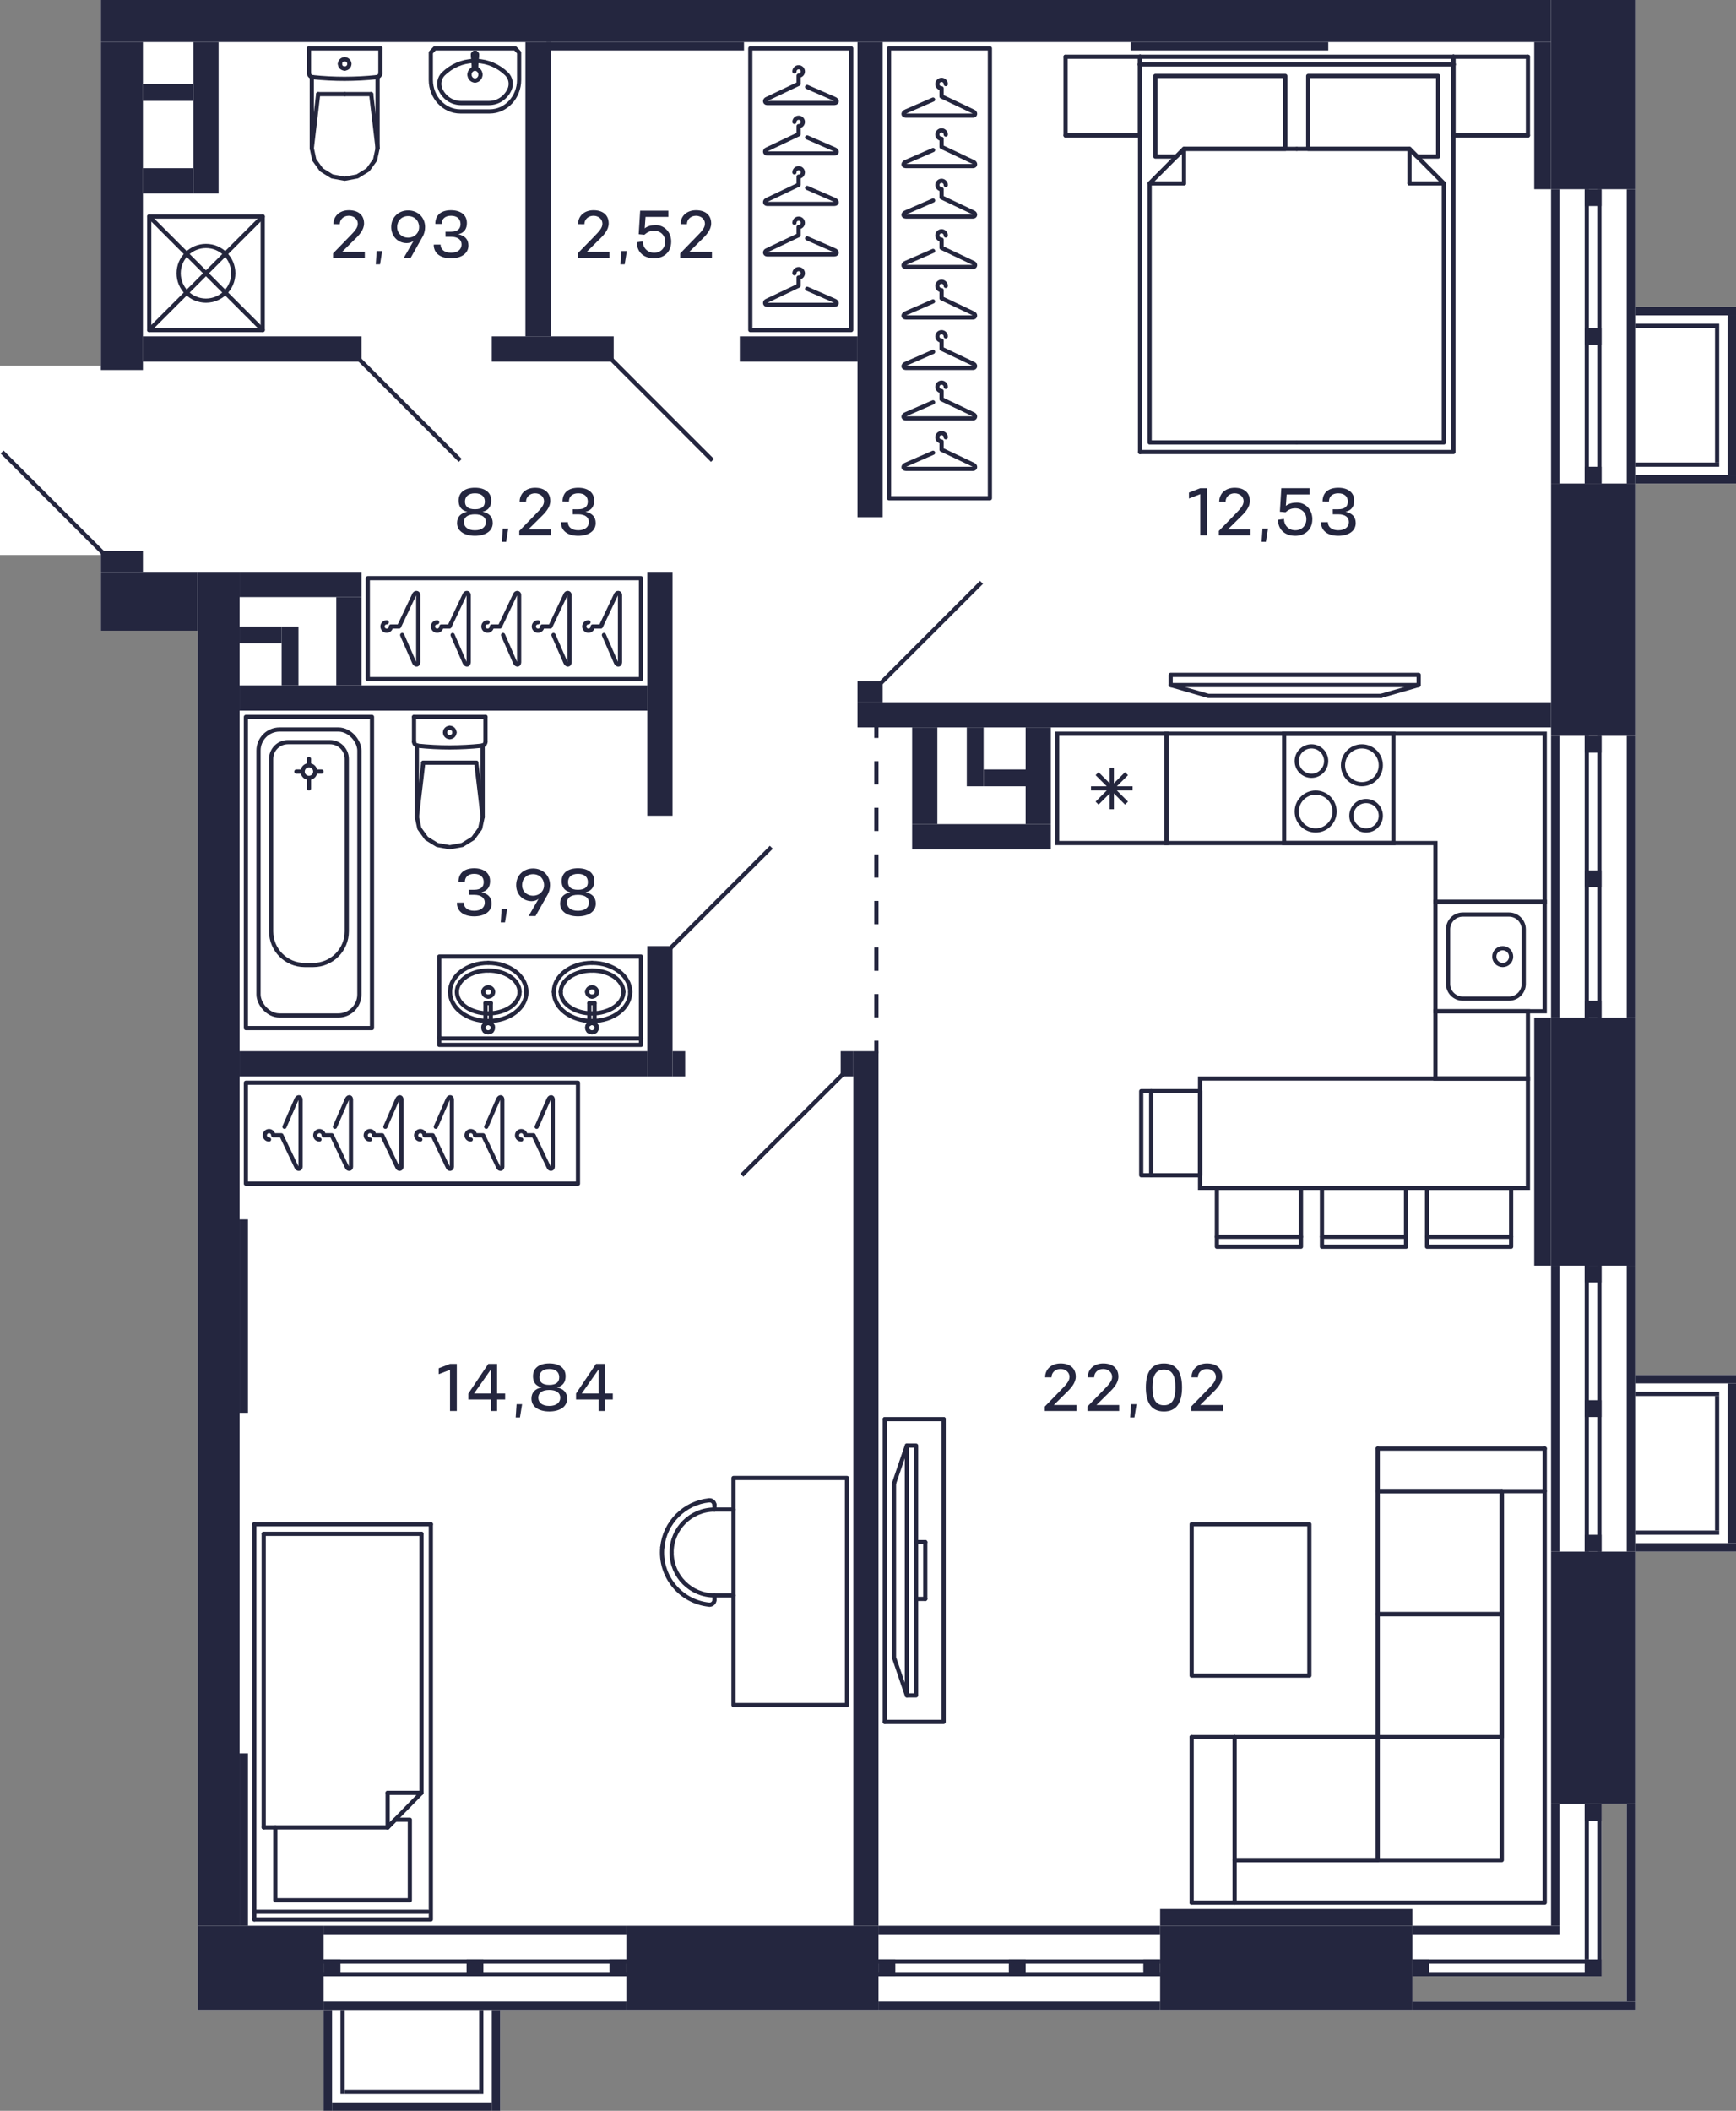 <?xml version="1.0" encoding="UTF-8"?>
<svg xmlns="http://www.w3.org/2000/svg" width="826" height="1004" viewBox="0 0 826 1004">
  <rect x="0" y="0" width="826" height="1004" fill="#808080" stroke="none"/>
  <defs>
    <style>
      .cls-1, .cls-2 {
        stroke: #24263d;
      }

      .cls-1, .cls-2, .cls-3, .cls-4, .cls-5, .cls-6, .cls-7 {
        fill: none;
      }

      .cls-1, .cls-2, .cls-4, .cls-5, .cls-6, .cls-7 {
        stroke-width: 2px;
      }

      .cls-1, .cls-5 {
        stroke-linejoin: round;
      }

      .cls-1, .cls-5, .cls-6 {
        stroke-linecap: round;
      }

      .cls-2, .cls-4, .cls-6, .cls-7 {
        stroke-miterlimit: 10;
      }

      .cls-8 {
        fill: #24263d;
      }

      .cls-8, .cls-3, .cls-9, .cls-10 {
        stroke-width: 0px;
      }

      .cls-4 {
        stroke-dasharray: 0 0 11.08 11.08;
      }

      .cls-4, .cls-7 {
        stroke: #24263f;
      }

      .cls-5, .cls-6 {
        stroke: #24263e;
      }

      .cls-9 {
        fill: #fff;
      }

      .cls-10 {
        fill: #24263f;
      }
    </style>
  </defs>
  <g id="Layer_1" data-name="Layer 1">
    <path class="cls-9" d="M48,272v28h46v656h60v48h84v-48h540v-218h48v-84h-48V230h48v-84h-48V0H48v174H0v90h48v8ZM672,940h90v-82h12v94h-102v-12Z"/>
  </g>
  <g id="C-2-2_5fl_1">
    <g id="m">
      <g>
        <rect class="cls-5" x="175" y="275" width="130" height="48"/>
        <path class="cls-5" d="M287.36,302.04l5.64,12.96c.47,1.31,1.94,1.63,2,0v-32c0-1.15-1.51-1.4-2,0l-7.12,15h-3.88c0,1.1-.9,2-2,2-1.1,0-2-.9-2-2,0-1.1.9-2,2-2"/>
        <path class="cls-5" d="M263.36,302.04l5.64,12.96c.47,1.31,1.94,1.63,2,0v-32c0-1.15-1.51-1.4-2,0l-7.12,15h-3.88c0,1.1-.9,2-2,2s-2-.9-2-2c0-1.1.9-2,2-2"/>
        <path class="cls-5" d="M239.36,302.04l5.64,12.96c.47,1.31,1.94,1.63,2,0v-32c0-1.15-1.51-1.4-2,0l-7.12,15h-3.88c0,1.1-.9,2-2,2-1.1,0-2-.9-2-2,0-1.1.9-2,2-2"/>
        <path class="cls-5" d="M215.36,302.04l5.64,12.96c.47,1.31,1.94,1.63,2,0v-32c0-1.15-1.51-1.4-2,0l-7.12,15h-3.88c0,1.1-.9,2-2,2s-2-.9-2-2c0-1.1.9-2,2-2"/>
        <path class="cls-5" d="M191.36,302.04l5.64,12.96c.47,1.31,1.94,1.63,2,0v-32c0-1.15-1.51-1.4-2,0l-7.12,15h-3.88c0,1.1-.9,2-2,2-1.1,0-2-.9-2-2,0-1.1.9-2,2-2"/>
      </g>
      <g>
        <rect class="cls-5" x="423" y="23" width="48" height="214"/>
        <path class="cls-5" d="M443.96,167.36l-12.96,5.64c-1.31.47-1.63,1.94,0,2h32c1.15,0,1.4-1.51,0-2l-15-7.12v-3.88c-1.1,0-2-.9-2-2,0-1.1.9-2,2-2,1.1,0,2,.9,2,2"/>
        <path class="cls-5" d="M443.96,143.36l-12.96,5.64c-1.31.47-1.63,1.94,0,2h32c1.15,0,1.4-1.51,0-2l-15-7.12v-3.88c-1.1,0-2-.9-2-2,0-1.1.9-2,2-2,1.1,0,2,.9,2,2"/>
        <path class="cls-5" d="M443.96,215.36l-12.96,5.64c-1.31.47-1.63,1.94,0,2h32c1.15,0,1.4-1.51,0-2l-15-7.12v-3.88c-1.1,0-2-.9-2-2,0-1.1.9-2,2-2,1.1,0,2,.9,2,2"/>
        <path class="cls-5" d="M443.96,191.36l-12.96,5.64c-1.31.47-1.63,1.94,0,2h32c1.15,0,1.4-1.51,0-2l-15-7.12v-3.88c-1.1,0-2-.9-2-2,0-1.1.9-2,2-2,1.1,0,2,.9,2,2"/>
        <path class="cls-5" d="M443.96,119.36l-12.96,5.64c-1.31.47-1.63,1.94,0,2h32c1.15,0,1.4-1.51,0-2l-15-7.12v-3.88c-1.1,0-2-.9-2-2s.9-2,2-2c1.1,0,2,.9,2,2"/>
        <path class="cls-5" d="M443.96,95.36l-12.96,5.64c-1.31.47-1.63,1.94,0,2h32c1.15,0,1.4-1.51,0-2l-15-7.12v-3.88c-1.1,0-2-.9-2-2,0-1.1.9-2,2-2,1.1,0,2,.9,2,2"/>
        <path class="cls-5" d="M443.96,71.36l-12.96,5.64c-1.31.47-1.63,1.94,0,2h32c1.15,0,1.4-1.51,0-2l-15-7.12v-3.88c-1.1,0-2-.9-2-2s.9-2,2-2c1.1,0,2,.9,2,2"/>
        <path class="cls-5" d="M443.96,47.36l-12.96,5.64c-1.31.47-1.63,1.94,0,2h32c1.15,0,1.4-1.51,0-2l-15-7.12v-3.88c-1.1,0-2-.9-2-2,0-1.1.9-2,2-2,1.1,0,2,.9,2,2"/>
      </g>
      <g>
        <rect class="cls-5" x="357" y="23" width="48" height="134"/>
        <path class="cls-5" d="M384.04,89.36l12.96,5.64c1.31.47,1.63,1.94,0,2h-32c-1.15,0-1.4-1.51,0-2l15-7.12v-3.88c1.1,0,2-.9,2-2,0-1.1-.9-2-2-2-1.1,0-2,.9-2,2"/>
        <path class="cls-5" d="M384.04,65.36l12.96,5.64c1.31.47,1.63,1.94,0,2h-32c-1.15,0-1.4-1.51,0-2l15-7.12v-3.88c1.1,0,2-.9,2-2,0-1.1-.9-2-2-2-1.1,0-2,.9-2,2"/>
        <path class="cls-5" d="M384.04,137.36l12.96,5.64c1.31.47,1.63,1.94,0,2h-32c-1.15,0-1.4-1.51,0-2l15-7.12v-3.88c1.1,0,2-.9,2-2,0-1.1-.9-2-2-2-1.1,0-2,.9-2,2"/>
        <path class="cls-5" d="M384.04,113.36l12.96,5.64c1.31.47,1.63,1.94,0,2h-32c-1.15,0-1.4-1.51,0-2l15-7.12v-3.88c1.1,0,2-.9,2-2,0-1.1-.9-2-2-2-1.1,0-2,.9-2,2"/>
        <path class="cls-5" d="M384.04,41.36l12.96,5.64c1.31.47,1.63,1.94,0,2h-32c-1.15,0-1.4-1.51,0-2l15-7.12v-3.88c1.1,0,2-.9,2-2,0-1.1-.9-2-2-2-1.1,0-2,.9-2,2"/>
      </g>
      <g>
        <rect class="cls-5" x="117" y="515" width="158" height="48"/>
        <path class="cls-5" d="M207.36,535.96l5.64-12.96c.47-1.31,1.94-1.63,2,0v32c0,1.15-1.51,1.4-2,0l-7.12-15h-3.88c0-1.1-.9-2-2-2-1.1,0-2,.9-2,2,0,1.1.9,2,2,2"/>
        <path class="cls-5" d="M183.36,535.96l5.64-12.96c.47-1.31,1.94-1.63,2,0v32c0,1.15-1.51,1.4-2,0l-7.12-15h-3.88c0-1.1-.9-2-2-2s-2,.9-2,2c0,1.1.9,2,2,2"/>
        <path class="cls-5" d="M255.36,535.96l5.64-12.96c.47-1.31,1.94-1.63,2,0v32c0,1.15-1.51,1.4-2,0l-7.12-15h-3.88c0-1.1-.9-2-2-2-1.1,0-2,.9-2,2,0,1.1.9,2,2,2"/>
        <path class="cls-5" d="M231.36,535.96l5.64-12.96c.47-1.31,1.94-1.63,2,0v32c0,1.15-1.51,1.4-2,0l-7.12-15h-3.88c0-1.1-.9-2-2-2s-2,.9-2,2c0,1.1.9,2,2,2"/>
        <path class="cls-5" d="M159.36,535.96l5.64-12.96c.47-1.31,1.94-1.63,2,0v32c0,1.15-1.51,1.4-2,0l-7.12-15h-3.88c0-1.1-.9-2-2-2-1.1,0-2,.9-2,2,0,1.1.9,2,2,2"/>
        <path class="cls-5" d="M135.36,535.96l5.64-12.96c.47-1.31,1.94-1.63,2,0v32c0,1.15-1.51,1.4-2,0l-7.12-15h-3.88c0-1.1-.9-2-2-2s-2,.9-2,2c0,1.1.9,2,2,2"/>
      </g>
      <g>
        <path class="cls-5" d="M319.54,738.43c0-11.27,9.14-20.41,20.41-20.41"/>
        <path class="cls-5" d="M339.95,758.84c-11.27,0-20.41-9.14-20.41-20.41"/>
        <line class="cls-5" x1="339.95" y1="718.02" x2="349" y2="718.02"/>
        <line class="cls-5" x1="349" y1="758.84" x2="339.95" y2="758.84"/>
        <path class="cls-5" d="M339.93,715.68c0,.08.01.16.01.24"/>
        <path class="cls-5" d="M337.4,713.62c1.27-.13,2.4.79,2.53,2.06"/>
        <line class="cls-5" x1="339.95" y1="715.92" x2="339.95" y2="718.02"/>
        <path class="cls-5" d="M337.64,763.26c-.08,0-.16,0-.24-.01"/>
        <path class="cls-5" d="M339.95,760.95c0,1.28-1.03,2.31-2.31,2.31"/>
        <line class="cls-5" x1="339.95" y1="758.84" x2="339.95" y2="760.95"/>
        <path class="cls-5" d="M315.13,735.89c1.21-11.76,10.51-21.06,22.27-22.27"/>
        <path class="cls-5" d="M315.13,735.89c-1.41,13.7,8.56,25.95,22.27,27.36"/>
        <polyline class="cls-5" points="349 703 349 811 403 811 403 703 349 703"/>
      </g>
      <g>
        <line class="cls-5" x1="563.36" y1="70.81" x2="563.36" y2="87.23"/>
        <line class="cls-5" x1="547" y1="87.23" x2="563.36" y2="87.23"/>
        <polyline class="cls-5" points="617 70.81 563.36 70.81 547 87.23 547 210.44 617 210.44"/>
        <line class="cls-5" x1="670.64" y1="70.81" x2="670.64" y2="87.23"/>
        <line class="cls-5" x1="687" y1="87.23" x2="670.64" y2="87.23"/>
        <polyline class="cls-5" points="617 210.44 687 210.44 687 87.23 670.64 70.81 617 70.81"/>
        <polyline class="cls-5" points="611.55 70.81 611.55 36.13 549.73 36.13 549.73 74.46 559.73 74.46 563.36 70.81 611.55 70.81"/>
        <polyline class="cls-5" points="670.64 70.81 674.27 74.46 684.27 74.46 684.27 36.13 622.45 36.13 622.45 70.81 670.64 70.81"/>
        <line class="cls-5" x1="507" y1="64.42" x2="507" y2="27"/>
        <line class="cls-5" x1="507" y1="64.42" x2="542.45" y2="64.42"/>
        <line class="cls-5" x1="542.45" y1="64.42" x2="542.45" y2="27"/>
        <line class="cls-5" x1="542.45" y1="27" x2="507" y2="27"/>
        <line class="cls-5" x1="691.55" y1="64.42" x2="691.55" y2="27"/>
        <line class="cls-5" x1="691.55" y1="64.42" x2="727" y2="64.42"/>
        <line class="cls-5" x1="727" y1="64.42" x2="727" y2="27"/>
        <line class="cls-5" x1="727" y1="27" x2="691.55" y2="27"/>
        <line class="cls-5" x1="542.45" y1="64.42" x2="542.45" y2="27"/>
        <line class="cls-5" x1="691.55" y1="27" x2="691.55" y2="64.42"/>
        <polyline class="cls-5" points="691.55 27 691.55 215 542.45 215"/>
        <line class="cls-5" x1="542.45" y1="215" x2="542.45" y2="27"/>
        <line class="cls-5" x1="542.45" y1="27" x2="691.55" y2="27"/>
        <line class="cls-5" x1="691.73" y1="30.65" x2="542.27" y2="30.65"/>
      </g>
      <g>
        <polyline class="cls-5" points="557 321 675 321 675 325.85 557 325.85 557 321"/>
        <line class="cls-5" x1="657.12" y1="331" x2="675" y2="325.85"/>
        <polyline class="cls-5" points="657.12 331 574.88 331 557 325.85"/>
      </g>
      <g>
        <g>
          <line class="cls-5" x1="679" y1="588.26" x2="719" y2="588.26"/>
          <polyline class="cls-5" points="679 565 719 565 719 593 679 593 679 565"/>
        </g>
        <g>
          <line class="cls-5" x1="629" y1="588.26" x2="669" y2="588.26"/>
          <polyline class="cls-5" points="629 565 669 565 669 593 629 593 629 565"/>
        </g>
        <g>
          <line class="cls-5" x1="579" y1="588.26" x2="619" y2="588.26"/>
          <polyline class="cls-5" points="579 565 619 565 619 593 579 593 579 565"/>
        </g>
        <g>
          <line class="cls-5" x1="547.74" y1="519" x2="547.74" y2="559"/>
          <polyline class="cls-5" points="571 519 571 559 543 559 543 519 571 519"/>
        </g>
        <rect class="cls-6" x="571" y="513" width="156" height="52"/>
      </g>
      <g>
        <line class="cls-5" x1="435.88" y1="760.5" x2="440.25" y2="760.5"/>
        <line class="cls-5" x1="425.37" y1="705.6" x2="431.5" y2="687.6"/>
        <polyline class="cls-5" points="425.37 705.6 425.37 788.4 431.5 806.4"/>
        <polyline class="cls-5" points="435.88 806.4 435.88 687.6 431.5 687.6 431.5 806.4 435.88 806.4"/>
        <line class="cls-5" x1="421" y1="675" x2="449" y2="675"/>
        <polyline class="cls-5" points="449 675 449 819 421 819"/>
        <line class="cls-5" x1="421" y1="819" x2="421" y2="675"/>
        <line class="cls-5" x1="440.25" y1="760.5" x2="440.25" y2="733.5"/>
        <line class="cls-5" x1="435.88" y1="733.5" x2="440.25" y2="733.5"/>
      </g>
      <g>
        <polyline class="cls-5" points="655.54 689 655.54 709.25 735 709.25"/>
        <line class="cls-5" x1="567" y1="826.25" x2="587.43" y2="826.25"/>
        <line class="cls-5" x1="587.43" y1="826.25" x2="587.43" y2="905"/>
        <polyline class="cls-5" points="655.54 709.25 714.57 709.25 714.57 767.75 655.54 767.75"/>
        <polyline class="cls-5" points="655.54 767.75 714.57 767.75 714.57 826.25 655.54 826.25"/>
        <line class="cls-5" x1="655.54" y1="884.75" x2="587.43" y2="884.75"/>
        <line class="cls-5" x1="655.54" y1="884.75" x2="655.54" y2="826.25"/>
        <line class="cls-5" x1="587.43" y1="826.25" x2="655.54" y2="826.25"/>
        <polyline class="cls-5" points="655.54 826.25 655.54 767.75 655.54 709.25"/>
        <line class="cls-5" x1="735" y1="689" x2="655.54" y2="689"/>
        <line class="cls-5" x1="567" y1="905" x2="567" y2="826.25"/>
        <polyline class="cls-5" points="567 905 735 905 735 689"/>
        <polyline class="cls-5" points="587.43 884.75 714.57 884.75 714.57 709.25"/>
      </g>
      <polyline class="cls-5" points="623 725 623 797 567 797 567 725 623 725 623 797 567 797"/>
      <g>
        <line class="cls-5" x1="121" y1="725" x2="121" y2="913"/>
        <polyline class="cls-5" points="121 913 205 913 205 725"/>
        <line class="cls-5" x1="125.47" y1="869.19" x2="184.45" y2="869.19"/>
        <line class="cls-5" x1="125.47" y1="869.19" x2="125.47" y2="729.56"/>
        <line class="cls-5" x1="200.53" y1="729.56" x2="200.53" y2="852.77"/>
        <line class="cls-5" x1="203.57" y1="909.35" x2="121.18" y2="909.35"/>
        <line class="cls-5" x1="184.45" y1="869.19" x2="184.45" y2="852.77"/>
        <line class="cls-5" x1="200.53" y1="852.77" x2="184.45" y2="852.77"/>
        <line class="cls-5" x1="200.53" y1="852.77" x2="184.45" y2="869.19"/>
        <polyline class="cls-5" points="184.45 869.19 188.02 865.54 195 865.54 195 903.87 131 903.87 131 869.19"/>
        <polyline class="cls-5" points="125.47 729.56 129.94 729.56 200.53 729.56"/>
        <line class="cls-5" x1="205" y1="725" x2="121" y2="725"/>
      </g>
    </g>
    <g id="sant">
      <g>
        <path class="cls-8" d="M662,350v50h-50v-50h50M664,348h-54v54h54v-54h0Z"/>
        <path class="cls-8" d="M650,382c3.31,0,6,2.69,6,6s-2.69,6-6,6-6-2.69-6-6,2.69-6,6-6M650,380c-4.42,0-8,3.58-8,8s3.58,8,8,8,8-3.58,8-8-3.58-8-8-8h0Z"/>
        <path class="cls-8" d="M624,356c3.31,0,6,2.69,6,6s-2.69,6-6,6-6-2.69-6-6,2.69-6,6-6M624,354c-4.42,0-8,3.58-8,8s3.58,8,8,8,8-3.58,8-8-3.58-8-8-8h0Z"/>
        <path class="cls-8" d="M626,378c4.41,0,8,3.59,8,8s-3.59,8-8,8-8-3.59-8-8,3.59-8,8-8M626,376c-5.52,0-10,4.48-10,10s4.48,10,10,10,10-4.48,10-10-4.48-10-10-10h0Z"/>
        <path class="cls-8" d="M648,356c4.41,0,8,3.59,8,8s-3.59,8-8,8-8-3.59-8-8,3.59-8,8-8M648,354c-5.52,0-10,4.48-10,10s4.48,10,10,10,10-4.48,10-10-4.48-10-10-10h0Z"/>
      </g>
      <g>
        <path class="cls-8" d="M734,430v50h-50v-50h50M736,428h-54v54h54v-54h0Z"/>
        <path class="cls-8" d="M718,436c3.31,0,6,2.69,6,6v26c0,3.31-2.69,6-6,6h-22c-3.31,0-6-2.69-6-6v-26c0-3.31,2.69-6,6-6h22M718,434h-22c-4.42,0-8,3.58-8,8v26c0,4.42,3.58,8,8,8h22c4.42,0,8-3.58,8-8v-26c0-4.42-3.58-8-8-8h0Z"/>
        <circle class="cls-2" cx="715" cy="455" r="4"/>
      </g>
      <g>
        <path class="cls-8" d="M554,350v50h-50v-50h50M556,348h-54v54h54v-54h0Z"/>
        <line class="cls-2" x1="536" y1="368" x2="522" y2="382"/>
        <line class="cls-2" x1="522" y1="368" x2="536" y2="382"/>
        <line class="cls-2" x1="538.9" y1="375" x2="519.1" y2="375"/>
        <line class="cls-2" x1="529" y1="365.1" x2="529" y2="384.9"/>
      </g>
      <path class="cls-8" d="M734,350v78h-50s0-26,0-26v-2h-128v-50h178M736,348h-182v54h128v28h54v-82h0Z"/>
      <g>
        <line class="cls-1" x1="214" y1="362.77" x2="226.61" y2="362.77"/>
        <line class="cls-1" x1="231" y1="341" x2="231" y2="352.73"/>
        <polyline class="cls-1" points="229.65 388.54 228.46 394.07 225.07 398.77 219.99 401.9 214 403 208.01 401.9 202.93 398.77 199.54 394.07 198.35 388.54"/>
        <line class="cls-1" x1="197" y1="341" x2="197" y2="352.73"/>
        <polyline class="cls-1" points="231 352.73 230.97 353.09 230.87 353.44 230.71 353.76 230.5 354.05 230.23 354.29 229.93 354.49 229.59 354.62 229.24 354.69"/>
        <line class="cls-1" x1="198.35" y1="354.6" x2="198.35" y2="388.54"/>
        <polyline class="cls-1" points="229.24 354.69 225.44 355.04 221.64 355.29 217.82 355.44 214.01 355.5 210.19 355.45 206.38 355.3 202.58 355.05 198.78 354.7"/>
        <line class="cls-1" x1="229.65" y1="388.5" x2="226.61" y2="362.77"/>
        <line class="cls-1" x1="198.35" y1="388.5" x2="201.39" y2="362.77"/>
        <line class="cls-1" x1="214" y1="362.77" x2="201.39" y2="362.77"/>
        <line class="cls-1" x1="229.65" y1="354.62" x2="229.65" y2="388.54"/>
        <polyline class="cls-1" points="198.78 354.7 198.42 354.63 198.08 354.49 197.78 354.3 197.51 354.06 197.29 353.77 197.13 353.44 197.03 353.09 197 352.73"/>
        <line class="cls-1" x1="231" y1="341" x2="197" y2="341"/>
        <path class="cls-1" d="M214,350.62c-1.24,0-2.24-.99-2.24-2.21"/>
        <path class="cls-1" d="M216.24,348.4c0,1.22-1,2.21-2.24,2.21"/>
        <path class="cls-1" d="M214,346.19c1.24,0,2.24.99,2.24,2.21"/>
        <path class="cls-1" d="M211.76,348.4c0-1.22,1-2.21,2.24-2.21"/>
      </g>
      <g>
        <line class="cls-1" x1="164" y1="44.77" x2="176.61" y2="44.77"/>
        <line class="cls-1" x1="181" y1="23" x2="181" y2="34.73"/>
        <polyline class="cls-1" points="179.65 70.54 178.46 76.07 175.07 80.77 169.99 83.9 164 85 158.01 83.9 152.93 80.77 149.54 76.07 148.35 70.54"/>
        <line class="cls-1" x1="147" y1="23" x2="147" y2="34.73"/>
        <polyline class="cls-1" points="181 34.73 180.97 35.09 180.87 35.44 180.71 35.76 180.5 36.05 180.23 36.29 179.93 36.49 179.59 36.62 179.24 36.69"/>
        <line class="cls-1" x1="148.35" y1="36.6" x2="148.35" y2="70.54"/>
        <polyline class="cls-1" points="179.24 36.69 175.44 37.04 171.64 37.29 167.82 37.44 164.01 37.5 160.19 37.45 156.38 37.3 152.58 37.05 148.78 36.7"/>
        <line class="cls-1" x1="179.65" y1="70.5" x2="176.61" y2="44.77"/>
        <line class="cls-1" x1="148.35" y1="70.5" x2="151.39" y2="44.77"/>
        <line class="cls-1" x1="164" y1="44.77" x2="151.39" y2="44.77"/>
        <line class="cls-1" x1="179.65" y1="36.62" x2="179.65" y2="70.54"/>
        <polyline class="cls-1" points="148.78 36.7 148.42 36.63 148.08 36.49 147.78 36.3 147.51 36.06 147.29 35.77 147.13 35.44 147.03 35.09 147 34.73"/>
        <line class="cls-1" x1="181" y1="23" x2="147" y2="23"/>
        <path class="cls-1" d="M164,32.62c-1.24,0-2.24-.99-2.24-2.21"/>
        <path class="cls-1" d="M166.24,30.4c0,1.22-1,2.21-2.24,2.21"/>
        <path class="cls-1" d="M164,28.19c1.24,0,2.24.99,2.24,2.21"/>
        <path class="cls-1" d="M161.76,30.4c0-1.22,1-2.21,2.24-2.21"/>
      </g>
      <g>
        <rect class="cls-1" x="71" y="103" width="54" height="54" transform="translate(196 260) rotate(180)"/>
        <circle class="cls-1" cx="98" cy="130" r="13"/>
        <line class="cls-1" x1="125" y1="103" x2="71" y2="157"/>
        <line class="cls-1" x1="125" y1="157" x2="71" y2="103"/>
      </g>
      <g>
        <circle class="cls-1" cx="147" cy="367" r="3"/>
        <rect class="cls-1" x="117" y="341" width="60" height="148"/>
        <line class="cls-1" x1="147" y1="363" x2="147" y2="361"/>
        <line class="cls-1" x1="147" y1="371" x2="147" y2="375"/>
        <line class="cls-1" x1="151" y1="367" x2="153" y2="367"/>
        <line class="cls-1" x1="143" y1="367" x2="141" y2="367"/>
        <rect class="cls-1" x="123" y="347" width="48" height="136" rx="10" ry="10"/>
        <path class="cls-1" d="M137,353h20c4.42,0,8,3.58,8,8v82c0,8.83-7.17,16-16,16h-4c-8.83,0-16-7.17-16-16v-82c0-4.42,3.58-8,8-8Z"/>
      </g>
      <g>
        <path class="cls-1" d="M232.3,469.59c1.29,0,2.33,1,2.33,2.22"/>
        <path class="cls-1" d="M229.97,471.82c0-1.23,1.04-2.22,2.33-2.22"/>
        <path class="cls-1" d="M232.3,474.04c-1.29,0-2.33-1-2.33-2.22"/>
        <path class="cls-1" d="M234.63,471.82c0,1.23-1.04,2.22-2.33,2.22"/>
        <polyline class="cls-1" points="231.01 477.14 231.1 477.14 231.38 477.14 231.78 477.14 232.26 477.14 232.74 477.14 233.15 477.14 233.42 477.14 233.52 477.14"/>
        <path class="cls-1" d="M232.3,461.62c8.24,0,14.91,4.56,14.91,10.19"/>
        <path class="cls-1" d="M217.39,471.82c0-5.63,6.68-10.19,14.91-10.19"/>
        <path class="cls-1" d="M232.3,482.01c-8.24,0-14.91-4.56-14.91-10.19"/>
        <path class="cls-1" d="M247.21,471.82c0,5.63-6.68,10.19-14.91,10.19"/>
        <path class="cls-1" d="M232.3,458c10.04,0,18.17,6.19,18.17,13.83"/>
        <path class="cls-1" d="M214.13,471.82c0-7.64,8.14-13.83,18.17-13.83"/>
        <path class="cls-1" d="M232.3,485.65c-10.04,0-18.17-6.19-18.17-13.83"/>
        <path class="cls-1" d="M250.48,471.82c0,7.64-8.14,13.83-18.17,13.83"/>
        <rect class="cls-1" x="209" y="455" width="96" height="42"/>
        <line class="cls-1" x1="209" y1="493.97" x2="305" y2="493.97"/>
        <polyline class="cls-1" points="233.91 490.41 234.41 489.69 234.59 488.84 234.41 487.99"/>
        <line class="cls-1" x1="234.41" y1="487.99" x2="233.91" y2="487.26"/>
        <line class="cls-1" x1="233.15" y1="490.89" x2="233.91" y2="490.41"/>
        <line class="cls-1" x1="233.91" y1="487.26" x2="233.15" y2="486.78"/>
        <line class="cls-1" x1="233.52" y1="477.14" x2="233.52" y2="487.01"/>
        <line class="cls-1" x1="233.15" y1="486.78" x2="232.26" y2="486.61"/>
        <polyline class="cls-1" points="231.37 490.89 232.26 491.06 233.15 490.89"/>
        <line class="cls-1" x1="232.26" y1="486.61" x2="231.37" y2="486.78"/>
        <line class="cls-1" x1="231.37" y1="486.78" x2="230.61" y2="487.26"/>
        <line class="cls-1" x1="230.61" y1="490.41" x2="231.37" y2="490.89"/>
        <line class="cls-1" x1="231.01" y1="477.14" x2="231.01" y2="487.01"/>
        <line class="cls-1" x1="230.61" y1="487.26" x2="230.11" y2="487.99"/>
        <polyline class="cls-1" points="230.11 487.99 229.93 488.84 230.11 489.69 230.61 490.41"/>
        <path class="cls-1" d="M281.7,469.59c1.29,0,2.33,1,2.33,2.22"/>
        <path class="cls-1" d="M279.37,471.82c0-1.23,1.04-2.22,2.33-2.22"/>
        <path class="cls-1" d="M281.7,474.04c-1.29,0-2.33-1-2.33-2.22"/>
        <path class="cls-1" d="M284.03,471.82c0,1.23-1.04,2.22-2.33,2.22"/>
        <polyline class="cls-1" points="280.41 477.14 280.5 477.14 280.77 477.14 281.18 477.14 281.66 477.14 282.14 477.14 282.55 477.14 282.82 477.14 282.91 477.14"/>
        <path class="cls-1" d="M281.7,461.62c8.24,0,14.91,4.56,14.91,10.19"/>
        <path class="cls-1" d="M266.79,471.82c0-5.63,6.68-10.19,14.91-10.19"/>
        <path class="cls-1" d="M281.7,482.01c-8.24,0-14.91-4.56-14.91-10.19"/>
        <path class="cls-1" d="M296.61,471.82c0,5.63-6.68,10.19-14.91,10.19"/>
        <path class="cls-1" d="M281.7,458c10.04,0,18.17,6.19,18.17,13.83"/>
        <path class="cls-1" d="M263.52,471.82c0-7.64,8.14-13.83,18.17-13.83"/>
        <path class="cls-1" d="M281.7,485.65c-10.04,0-18.17-6.19-18.17-13.83"/>
        <path class="cls-1" d="M299.87,471.82c0,7.64-8.14,13.83-18.17,13.83"/>
        <polyline class="cls-1" points="283.31 490.41 283.81 489.69 283.99 488.84 283.81 487.99"/>
        <line class="cls-1" x1="283.81" y1="487.99" x2="283.31" y2="487.26"/>
        <line class="cls-1" x1="282.55" y1="490.89" x2="283.31" y2="490.41"/>
        <line class="cls-1" x1="283.31" y1="487.26" x2="282.55" y2="486.78"/>
        <line class="cls-1" x1="282.91" y1="477.14" x2="282.91" y2="487.01"/>
        <line class="cls-1" x1="282.55" y1="486.78" x2="281.66" y2="486.61"/>
        <polyline class="cls-1" points="280.77 490.89 281.66 491.06 282.55 490.89"/>
        <line class="cls-1" x1="281.66" y1="486.61" x2="280.77" y2="486.78"/>
        <line class="cls-1" x1="280.77" y1="486.78" x2="280.01" y2="487.26"/>
        <line class="cls-1" x1="280.01" y1="490.41" x2="280.77" y2="490.89"/>
        <line class="cls-1" x1="280.41" y1="477.14" x2="280.41" y2="487.01"/>
        <line class="cls-1" x1="280.01" y1="487.26" x2="279.51" y2="487.99"/>
        <polyline class="cls-1" points="279.51 487.99 279.33 488.84 279.51 489.69 280.01 490.41"/>
        <line class="cls-1" x1="209" y1="493.26" x2="209.02" y2="493.22"/>
      </g>
      <g>
        <line class="cls-1" x1="226.94" y1="26.1" x2="226.46" y2="31.92"/>
        <path class="cls-1" d="M225.07,25.92c-.02.12-.02.24,0,.36"/>
        <path class="cls-1" d="M226.17,25.11c-.51-.1-1,.27-1.1.82"/>
        <path class="cls-1" d="M226.93,26.28c.09-.55-.25-1.07-.76-1.17"/>
        <path class="cls-1" d="M226,38.3c1.44,0,2.61-1.25,2.61-2.8"/>
        <path class="cls-1" d="M223.39,35.5c0,1.55,1.17,2.8,2.61,2.8"/>
        <path class="cls-1" d="M226,32.7c-1.44,0-2.61,1.25-2.61,2.8"/>
        <path class="cls-1" d="M228.61,35.5c0-1.55-1.17-2.8-2.61-2.8"/>
        <path class="cls-1" d="M226,32.24c.25,0,.46-.14.46-.32"/>
        <path class="cls-1" d="M225.54,31.92c0,.17.21.32.46.32"/>
        <line class="cls-1" x1="225.06" y1="26.1" x2="225.54" y2="31.92"/>
        <line class="cls-1" x1="225.06" y1="26.1" x2="225.54" y2="31.92"/>
        <path class="cls-1" d="M226.21,32.19c.11-.05.2-.15.25-.27"/>
        <path class="cls-1" d="M225.54,31.92c.12.27.42.39.67.27"/>
        <polyline class="cls-1" points="226.46 31.92 226.93 26.28 226.94 26.1"/>
        <path class="cls-1" d="M225.06,26.1c0,.06,0,.12.01.18"/>
        <path class="cls-1" d="M226,25.09c-.52,0-.94.45-.94,1.01"/>
        <path class="cls-1" d="M226.94,26.1c0-.56-.42-1.01-.94-1.01"/>
        <path class="cls-1" d="M233,53c7.73,0,14-6.72,14-15h0s0-13,0-13l-1.87-2h-38.27s-1.87,2-1.87,2v13c0,8.28,6.27,15,14,15h0s14,0,14,0Z"/>
        <path class="cls-1" d="M225.28,29c-5.32.18-10.4,2.36-14.29,6.13-1.99,1.93-2.55,4.97-1.38,7.52,1.77,3.88,5.55,6.36,9.69,6.36h13.41c4.14,0,7.92-2.48,9.69-6.36,1.17-2.55.61-5.59-1.38-7.52-3.89-3.77-8.97-5.95-14.29-6.13h-1.44Z"/>
      </g>
      <path class="cls-8" d="M726,482v30h-42v-30h42M728,480h-46v34h46v-34h0Z"/>
    </g>
    <g id="d">
      <line class="cls-7" x1="353" y1="559" x2="401" y2="511"/>
      <line class="cls-7" x1="319" y1="451" x2="367" y2="403"/>
      <line class="cls-7" x1="291" y1="171" x2="339" y2="219"/>
      <line class="cls-7" x1="171" y1="171" x2="219" y2="219"/>
      <line class="cls-7" x1="419" y1="325" x2="467" y2="277"/>
      <line class="cls-7" x1="49" y1="263" x2="1" y2="215"/>
      <g>
        <line class="cls-7" x1="417" y1="501" x2="417" y2="495"/>
        <line class="cls-4" x1="417" y1="483.92" x2="417" y2="356.54"/>
        <line class="cls-7" x1="417" y1="351" x2="417" y2="345"/>
      </g>
      <rect class="cls-3" y="174" width="48" height="90"/>
    </g>
    <g id="s">
      <rect class="cls-10" x="53" y="257" width="10" height="20" transform="translate(-209 325) rotate(-90)"/>
      <rect class="cls-10" x="-20" y="88" width="156" height="20" transform="translate(-40 156) rotate(-90)"/>
      <rect class="cls-10" x="-218" y="584" width="644" height="20" transform="translate(-490 698) rotate(-90)"/>
      <rect class="cls-10" x="104" y="906" width="40" height="60" transform="translate(-812 1060) rotate(-90)"/>
      <rect class="cls-10" x="338" y="876" width="40" height="120" transform="translate(-578 1294) rotate(-90)"/>
      <rect class="cls-10" x="308" y="272" width="12" height="116" transform="translate(628 660) rotate(180)"/>
      <rect class="cls-10" x="308" y="450" width="12" height="62" transform="translate(628 962) rotate(180)"/>
      <rect class="cls-10" x="48" width="690" height="20" transform="translate(786 20) rotate(180)"/>
      <rect class="cls-10" x="234" y="160" width="58" height="12"/>
      <rect class="cls-10" x="68" y="160" width="104" height="12"/>
      <rect class="cls-10" x="352" y="160" width="56" height="12"/>
      <rect class="cls-10" x="400" y="500" width="6" height="12" transform="translate(806 1012) rotate(180)"/>
      <rect class="cls-10" x="406" y="500" width="12" height="416" transform="translate(824 1416) rotate(180)"/>
      <rect class="cls-10" x="320" y="500" width="6" height="12" transform="translate(646 1012) rotate(180)"/>
      <rect class="cls-10" x="408" y="334" width="330" height="12"/>
      <rect class="cls-10" x="434" y="392" width="66" height="12"/>
      <rect class="cls-10" x="434" y="346" width="12" height="46"/>
      <rect class="cls-10" x="488" y="346" width="12" height="46"/>
      <rect class="cls-10" x="460" y="346" width="8" height="28"/>
      <rect class="cls-10" x="468" y="366" width="20" height="8"/>
      <rect class="cls-10" x="408" y="20" width="12" height="226"/>
      <rect class="cls-10" x="408" y="324" width="12" height="10"/>
      <rect class="cls-10" x="114" y="580" width="4" height="92"/>
      <rect class="cls-10" x="114" y="834" width="4" height="82"/>
      <rect class="cls-10" x="224" y="882" width="4" height="144" transform="translate(-728 1180) rotate(-90)"/>
      <rect class="cls-10" x="224" y="846" width="4" height="144" transform="translate(-692 1144) rotate(-90)"/>
      <rect class="cls-10" x="225" y="867" width="2" height="144" transform="translate(-713 1165) rotate(-90)"/>
      <rect class="cls-10" x="225" y="861" width="2" height="144" transform="translate(-707 1159) rotate(-90)"/>
      <rect class="cls-10" x="154" y="932" width="8" height="8"/>
      <rect class="cls-10" x="290" y="932" width="8" height="8"/>
      <rect class="cls-10" x="222" y="932" width="8" height="8"/>
      <rect class="cls-10" x="592" y="876" width="40" height="120" transform="translate(-324 1548) rotate(-90)"/>
      <rect class="cls-10" x="483" y="887" width="4" height="134" transform="translate(-469 1439) rotate(-90)"/>
      <rect class="cls-10" x="483" y="851" width="4" height="134" transform="translate(-433 1403) rotate(-90)"/>
      <rect class="cls-10" x="484" y="872" width="2" height="134" transform="translate(-454 1424) rotate(-90)"/>
      <rect class="cls-10" x="484" y="866" width="2" height="134" transform="translate(-448 1418) rotate(-90)"/>
      <rect class="cls-10" x="418" y="932" width="8" height="8"/>
      <rect class="cls-10" x="544" y="932" width="8" height="8"/>
      <rect class="cls-10" x="480" y="932" width="8" height="8"/>
      <rect class="cls-10" x="738" y="738" width="40" height="120" transform="translate(1516 1596) rotate(180)"/>
      <rect class="cls-10" x="738" y="484" width="40" height="118" transform="translate(1516 1086) rotate(180)"/>
      <rect class="cls-10" x="774" y="602" width="4" height="136" transform="translate(1552 1340) rotate(180)"/>
      <rect class="cls-10" x="738" y="602" width="4" height="136" transform="translate(1480 1340) rotate(180)"/>
      <rect class="cls-10" x="760" y="602" width="2" height="136" transform="translate(1522 1340) rotate(180)"/>
      <rect class="cls-10" x="754" y="602" width="2" height="136" transform="translate(1510 1340) rotate(180)"/>
      <rect class="cls-10" x="754" y="730" width="8" height="8" transform="translate(24 1492) rotate(-90)"/>
      <rect class="cls-10" x="754" y="602" width="8" height="8" transform="translate(152 1364) rotate(-90)"/>
      <rect class="cls-10" x="754" y="666" width="8" height="8" transform="translate(88 1428) rotate(-90)"/>
      <rect class="cls-10" x="774" y="90" width="4" height="140" transform="translate(1552 320) rotate(180)"/>
      <rect class="cls-10" x="738" y="90" width="4" height="140" transform="translate(1480 320) rotate(180)"/>
      <rect class="cls-10" x="760" y="90" width="2" height="140" transform="translate(1522 320) rotate(180)"/>
      <rect class="cls-10" x="754" y="90" width="2" height="140" transform="translate(1510 320) rotate(180)"/>
      <rect class="cls-10" x="754" y="222" width="8" height="8" transform="translate(532 984) rotate(-90)"/>
      <rect class="cls-10" x="754" y="90" width="8" height="8" transform="translate(664 852) rotate(-90)"/>
      <rect class="cls-10" x="754" y="156" width="8" height="8" transform="translate(598 918) rotate(-90)"/>
      <rect class="cls-10" x="738" width="40" height="90" transform="translate(1516 90) rotate(180)"/>
      <rect class="cls-10" x="738" y="230" width="40" height="120" transform="translate(1516 580) rotate(180)"/>
      <rect class="cls-10" x="774" y="350" width="4" height="134" transform="translate(1552 834) rotate(180)"/>
      <rect class="cls-10" x="738" y="350" width="4" height="134" transform="translate(1480 834) rotate(180)"/>
      <rect class="cls-10" x="760" y="350" width="2" height="134" transform="translate(1522 834) rotate(180)"/>
      <rect class="cls-10" x="754" y="350" width="2" height="134" transform="translate(1510 834) rotate(180)"/>
      <rect class="cls-10" x="754" y="476" width="8" height="8" transform="translate(278 1238) rotate(-90)"/>
      <rect class="cls-10" x="754" y="350" width="8" height="8" transform="translate(404 1112) rotate(-90)"/>
      <rect class="cls-10" x="754" y="414" width="8" height="8" transform="translate(340 1176) rotate(-90)"/>
      <rect class="cls-10" x="723" y="901" width="4" height="106" transform="translate(-229 1679) rotate(-90)"/>
      <rect class="cls-10" x="705" y="883" width="4" height="70" transform="translate(-211 1625) rotate(-90)"/>
      <rect class="cls-10" x="716" y="894" width="2" height="90" transform="translate(-222 1656) rotate(-90)"/>
      <rect class="cls-10" x="713" y="891" width="2" height="84" transform="translate(-219 1647) rotate(-90)"/>
      <rect class="cls-10" x="672" y="932" width="8" height="8"/>
      <rect class="cls-10" x="754" y="932" width="8" height="8"/>
      <rect class="cls-10" x="738" y="858" width="4" height="58"/>
      <rect class="cls-10" x="774" y="858" width="4" height="94"/>
      <rect class="cls-10" x="754" y="858" width="2" height="74"/>
      <rect class="cls-10" x="760" y="858" width="2" height="80"/>
      <rect class="cls-10" x="754" y="858" width="8" height="8" transform="translate(1620 104) rotate(90)"/>
      <rect class="cls-10" x="538" y="20" width="94" height="4"/>
      <rect class="cls-10" x="260" y="20" width="94" height="4"/>
      <rect class="cls-10" x="48" y="272" width="46" height="28"/>
      <rect class="cls-10" x="552" y="908" width="120" height="8"/>
      <rect class="cls-10" x="730" y="484" width="8" height="118"/>
      <rect class="cls-10" x="730" y="20" width="8" height="70"/>
      <rect class="cls-10" x="114" y="500" width="194" height="12"/>
      <rect class="cls-10" x="114" y="326" width="194" height="12"/>
      <rect class="cls-10" x="250" y="20" width="12" height="140" transform="translate(512 180) rotate(180)"/>
      <rect class="cls-10" x="114" y="272" width="58" height="12"/>
      <rect class="cls-10" x="160" y="284" width="12" height="42"/>
      <rect class="cls-10" x="134" y="298" width="8" height="28"/>
      <rect class="cls-10" x="114" y="298" width="20" height="8"/>
      <rect class="cls-10" x="92" y="20" width="12" height="72"/>
      <rect class="cls-10" x="68" y="80" width="24" height="12"/>
      <rect class="cls-10" x="68" y="40" width="24" height="8"/>
      <rect class="cls-10" x="194" y="964" width="4" height="76" transform="translate(1198 806) rotate(90)"/>
      <rect class="cls-10" x="234" y="956" width="4" height="48" transform="translate(472 1960) rotate(180)"/>
      <rect class="cls-10" x="154" y="956" width="4" height="48" transform="translate(312 1960) rotate(180)"/>
      <rect class="cls-10" x="228" y="956" width="2" height="40" transform="translate(458 1952) rotate(180)"/>
      <rect class="cls-10" x="162" y="956" width="2" height="40" transform="translate(326 1952) rotate(180)"/>
      <rect class="cls-10" x="164" y="994" width="64" height="2" transform="translate(392 1990) rotate(180)"/>
      <rect class="cls-10" x="822" y="658" width="4" height="76"/>
      <rect class="cls-10" x="800" y="632" width="4" height="48" transform="translate(1458 -146) rotate(90)"/>
      <rect class="cls-10" x="800" y="712" width="4" height="48" transform="translate(1538 -66) rotate(90)"/>
      <rect class="cls-10" x="797" y="643" width="2" height="40" transform="translate(1461 -135) rotate(90)"/>
      <rect class="cls-10" x="797" y="709" width="2" height="40" transform="translate(1527 -69) rotate(90)"/>
      <rect class="cls-10" x="785" y="695" width="64" height="2" transform="translate(1513 -121) rotate(90)"/>
      <rect class="cls-10" x="822" y="150" width="4" height="76"/>
      <rect class="cls-10" x="800" y="124" width="4" height="48" transform="translate(950 -654) rotate(90)"/>
      <rect class="cls-10" x="800" y="204" width="4" height="48" transform="translate(1030 -574) rotate(90)"/>
      <rect class="cls-10" x="797" y="135" width="2" height="40" transform="translate(953 -643) rotate(90)"/>
      <rect class="cls-10" x="797" y="201" width="2" height="40" transform="translate(1019 -577) rotate(90)"/>
      <rect class="cls-10" x="785" y="187" width="64" height="2" transform="translate(1005 -629) rotate(90)"/>
    </g>
    <g id="t">
      <g>
        <path class="cls-10" d="M512.23,671.13h-15.13v-2.1l7.43-7.63c2.72-2.77,4.4-4.51,4.34-6.56-.02-2.11-1.86-3.7-4.26-3.7s-4.29,1.62-4.31,3.99l-3.03-.02c.03-3.94,3.03-6.61,7.36-6.61s7.19,2.18,7.22,6.21c.05,3.07-2.34,5.67-4.69,7.89l-5.75,5.7h10.8v2.83Z"/>
        <path class="cls-10" d="M532.52,671.13h-15.13v-2.1l7.43-7.63c2.72-2.77,4.4-4.51,4.34-6.56-.02-2.11-1.86-3.7-4.26-3.7s-4.29,1.62-4.31,3.99l-3.03-.02c.03-3.94,3.03-6.61,7.36-6.61s7.19,2.18,7.22,6.21c.05,3.07-2.34,5.67-4.69,7.89l-5.75,5.7h10.8v2.83Z"/>
        <path class="cls-10" d="M540.77,667.9l-1.02,6.32h-2.03l.42-6.32h2.64Z"/>
        <path class="cls-10" d="M545.2,659.93c0-7.16,2.58-11.43,8.61-11.43s8.61,4.27,8.61,11.43-2.58,11.43-8.61,11.43-8.61-4.27-8.61-11.43ZM559.25,659.93c0-5.39-1.34-8.48-5.44-8.48s-5.44,3.09-5.44,8.48,1.36,8.48,5.44,8.48,5.44-3.09,5.44-8.48Z"/>
        <path class="cls-10" d="M581.88,671.13h-15.13v-2.1l7.43-7.63c2.72-2.77,4.4-4.51,4.34-6.56-.02-2.11-1.86-3.7-4.26-3.7s-4.29,1.62-4.31,3.99l-3.03-.02c.03-3.94,3.03-6.61,7.36-6.61s7.19,2.18,7.22,6.21c.05,3.07-2.34,5.67-4.69,7.89l-5.75,5.7h10.8v2.83Z"/>
      </g>
      <g>
        <path class="cls-10" d="M214.12,671.13v-19.58l-5.38,2.07v-2.83l5.38-2.07h3.23v22.41h-3.23Z"/>
        <path class="cls-10" d="M240.35,665.66h-3.83v5.47h-2.96v-5.47h-10.71v-2.83l9.48-14.1h4.19v14.1h3.83v2.83ZM233.56,662.82v-11.43l-8,11.43h8Z"/>
        <path class="cls-10" d="M248.42,667.9l-1.02,6.32h-2.03l.42-6.32h2.64Z"/>
        <path class="cls-10" d="M269.84,665.27c0,3.95-3.62,6.08-8.48,6.08s-8.5-2.13-8.5-6.08c0-2.9,1.7-4.71,4.85-5.35-2.99-.71-4.11-2.74-4.11-5.35,0-3.95,3.07-6.08,7.76-6.08s7.75,2.13,7.75,6.08c0,2.61-1.1,4.64-4.1,5.35,3.15.64,4.83,2.45,4.83,5.35ZM266.57,664.86c.03-2.32-1.81-3.73-5.22-3.73s-5.27,1.41-5.23,3.73c.03,2.27,1.86,3.86,5.23,3.86s5.2-1.58,5.22-3.86ZM266.08,655.01c-.03-2.31-1.57-3.87-4.72-3.87s-4.71,1.62-4.72,3.87c-.03,2.29,1.33,3.71,4.72,3.71s4.75-1.42,4.72-3.71Z"/>
        <path class="cls-10" d="M291.58,665.66h-3.83v5.47h-2.96v-5.47h-10.71v-2.83l9.48-14.1h4.19v14.1h3.83v2.83ZM284.79,662.82v-11.43l-8,11.43h8Z"/>
      </g>
      <g>
        <path class="cls-10" d="M225.62,433.21c3.22,0,5.01-1.58,5.04-3.86.03-2.32-1.81-3.73-5.04-3.73h-2.61l-.02-2.4h2.62c3.22,0,4.56-1.42,4.55-3.71-.03-2.31-1.57-3.87-4.55-3.87s-4.43,1.65-4.43,3.89l-3.04-.02c0-4.39,2.99-6.51,7.47-6.51s7.57,2.13,7.57,6.08c0,2.61-1.1,4.64-4.1,5.35,3.14.64,4.83,2.45,4.83,5.35,0,3.95-3.62,6.08-8.31,6.08s-8.21-2.13-8.21-6.5l3.27-.02c0,2.27,1.79,3.87,4.95,3.87Z"/>
        <path class="cls-10" d="M241.3,432.4l-1.02,6.32h-2.03l.42-6.32h2.64Z"/>
        <path class="cls-10" d="M245.59,421c0-4.61,3.47-7.91,8.05-7.91s8.07,3.3,8.07,7.91c0,1.62-.43,3.27-1.12,4.48l-5.78,10.24h-3.28l4.75-8.23c-.8.74-2.03,1.15-3.3,1.15-4.21,0-7.39-3.28-7.39-7.65ZM248.42,420.98c-.03,2.94,2.24,5.06,5.22,5.06s5.25-2.11,5.23-5.06c-.03-3.03-2.19-5.19-5.23-5.19s-5.19,2.16-5.22,5.19Z"/>
        <path class="cls-10" d="M283.48,429.77c0,3.95-3.62,6.08-8.48,6.08s-8.5-2.13-8.5-6.08c0-2.9,1.7-4.71,4.85-5.35-2.99-.71-4.11-2.74-4.11-5.35,0-3.95,3.07-6.08,7.76-6.08s7.75,2.13,7.75,6.08c0,2.61-1.1,4.64-4.1,5.35,3.15.64,4.83,2.45,4.83,5.35ZM280.22,429.36c.03-2.32-1.81-3.73-5.22-3.73s-5.27,1.41-5.23,3.73c.03,2.27,1.86,3.86,5.23,3.86s5.2-1.58,5.22-3.86ZM279.72,419.51c-.03-2.31-1.57-3.87-4.72-3.87s-4.71,1.62-4.72,3.87c-.03,2.29,1.33,3.71,4.72,3.71s4.75-1.42,4.72-3.71Z"/>
      </g>
      <g>
        <path class="cls-10" d="M290,122.63h-15.13v-2.1l7.43-7.63c2.72-2.77,4.4-4.51,4.34-6.56-.02-2.11-1.86-3.7-4.26-3.7s-4.29,1.62-4.31,3.99l-3.03-.02c.03-3.94,3.03-6.61,7.36-6.61s7.19,2.18,7.22,6.21c.05,3.07-2.34,5.67-4.69,7.89l-5.75,5.7h10.8v2.83Z"/>
        <path class="cls-10" d="M298.25,119.4l-1.02,6.32h-2.03l.42-6.32h2.64Z"/>
        <path class="cls-10" d="M319.35,114.98c0,5.09-3.67,7.88-8.12,7.88s-8.13-2.48-8.24-7.62l2.88-.42c.02,3.15,2.26,5.39,5.36,5.39s5.23-2.13,5.27-5.23c.03-3.06-2.24-5.22-5.27-5.22-2.24,0-3.52.96-4.64,1.9l-2.69-.26.69-11.19h13.43v2.96h-10.88l-.38,5.44c1.38-1.09,3.19-1.55,5.28-1.55,3.83,0,7.32,3.11,7.32,7.91Z"/>
        <path class="cls-10" d="M338.77,122.63h-15.13v-2.1l7.43-7.63c2.72-2.77,4.4-4.51,4.34-6.56-.02-2.11-1.86-3.7-4.26-3.7s-4.29,1.62-4.31,3.99l-3.03-.02c.03-3.94,3.03-6.61,7.36-6.61s7.19,2.18,7.22,6.21c.05,3.07-2.34,5.67-4.69,7.89l-5.75,5.7h10.8v2.83Z"/>
      </g>
      <g>
        <path class="cls-10" d="M571.09,254.63v-19.58l-5.38,2.07v-2.83l5.38-2.07h3.23v22.41h-3.23Z"/>
        <path class="cls-10" d="M595.07,254.63h-15.13v-2.1l7.43-7.63c2.72-2.77,4.4-4.51,4.34-6.56-.02-2.11-1.86-3.7-4.26-3.7s-4.29,1.62-4.31,3.99l-3.03-.02c.03-3.94,3.03-6.61,7.36-6.61s7.19,2.18,7.22,6.21c.05,3.07-2.34,5.67-4.69,7.89l-5.75,5.7h10.8v2.83Z"/>
        <path class="cls-10" d="M603.33,251.4l-1.02,6.32h-2.03l.42-6.32h2.64Z"/>
        <path class="cls-10" d="M624.42,246.98c0,5.09-3.67,7.88-8.12,7.88s-8.13-2.48-8.24-7.62l2.88-.42c.02,3.15,2.26,5.39,5.36,5.39s5.23-2.13,5.27-5.23c.03-3.06-2.24-5.22-5.27-5.22-2.24,0-3.52.96-4.64,1.9l-2.69-.26.69-11.19h13.43v2.96h-10.88l-.38,5.44c1.38-1.09,3.19-1.55,5.28-1.55,3.83,0,7.32,3.11,7.32,7.91Z"/>
        <path class="cls-10" d="M636.77,252.21c3.22,0,5.01-1.58,5.04-3.86.03-2.32-1.81-3.73-5.04-3.73h-2.61l-.02-2.4h2.62c3.22,0,4.56-1.42,4.55-3.71-.03-2.31-1.57-3.87-4.55-3.87s-4.43,1.65-4.43,3.89l-3.04-.02c0-4.39,2.99-6.51,7.47-6.51s7.57,2.13,7.57,6.08c0,2.61-1.1,4.64-4.1,5.35,3.14.64,4.83,2.45,4.83,5.35,0,3.95-3.62,6.08-8.31,6.08s-8.21-2.13-8.21-6.5l3.27-.02c0,2.27,1.79,3.87,4.95,3.87Z"/>
      </g>
      <g>
        <path class="cls-10" d="M234.45,248.77c0,3.95-3.62,6.08-8.48,6.08s-8.5-2.13-8.5-6.08c0-2.9,1.7-4.71,4.85-5.35-2.99-.71-4.11-2.74-4.11-5.35,0-3.95,3.07-6.08,7.76-6.08s7.75,2.13,7.75,6.08c0,2.61-1.1,4.64-4.1,5.35,3.15.64,4.83,2.45,4.83,5.35ZM231.19,248.36c.03-2.32-1.81-3.73-5.22-3.73s-5.27,1.41-5.23,3.73c.03,2.27,1.86,3.86,5.23,3.86s5.2-1.58,5.22-3.86ZM230.69,238.51c-.03-2.31-1.57-3.87-4.72-3.87s-4.71,1.62-4.72,3.87c-.03,2.29,1.33,3.71,4.72,3.71s4.75-1.42,4.72-3.71Z"/>
        <path class="cls-10" d="M241.84,251.4l-1.02,6.32h-2.03l.42-6.32h2.64Z"/>
        <path class="cls-10" d="M262.21,254.63h-15.13v-2.1l7.43-7.63c2.72-2.77,4.4-4.51,4.34-6.56-.02-2.11-1.86-3.7-4.26-3.7s-4.29,1.62-4.31,3.99l-3.03-.02c.03-3.94,3.03-6.61,7.36-6.61s7.19,2.18,7.22,6.21c.05,3.07-2.34,5.67-4.69,7.89l-5.75,5.7h10.8v2.83Z"/>
        <path class="cls-10" d="M275.14,252.21c3.22,0,5.01-1.58,5.04-3.86.03-2.32-1.81-3.73-5.04-3.73h-2.61l-.02-2.4h2.62c3.22,0,4.56-1.42,4.55-3.71-.03-2.31-1.57-3.87-4.55-3.87s-4.43,1.65-4.43,3.89l-3.04-.02c0-4.39,2.99-6.51,7.47-6.51s7.57,2.13,7.57,6.08c0,2.61-1.1,4.64-4.1,5.35,3.14.64,4.83,2.45,4.83,5.35,0,3.95-3.62,6.08-8.31,6.08s-8.21-2.13-8.21-6.5l3.27-.02c0,2.27,1.79,3.87,4.95,3.87Z"/>
      </g>
      <g>
        <path class="cls-10" d="M173.6,122.63h-15.13v-2.1l7.43-7.63c2.72-2.77,4.4-4.51,4.34-6.56-.02-2.11-1.86-3.7-4.26-3.7s-4.29,1.62-4.31,3.99l-3.03-.02c.03-3.94,3.03-6.61,7.36-6.61s7.19,2.18,7.22,6.21c.05,3.07-2.34,5.67-4.69,7.89l-5.75,5.7h10.8v2.83Z"/>
        <path class="cls-10" d="M181.85,119.4l-1.02,6.32h-2.03l.42-6.32h2.64Z"/>
        <path class="cls-10" d="M186.14,108c0-4.61,3.47-7.91,8.05-7.91s8.07,3.3,8.07,7.91c0,1.62-.43,3.27-1.12,4.48l-5.78,10.24h-3.28l4.75-8.23c-.8.74-2.03,1.15-3.3,1.15-4.21,0-7.39-3.28-7.39-7.65ZM188.97,107.98c-.03,2.94,2.24,5.06,5.22,5.06s5.25-2.11,5.23-5.06c-.03-3.03-2.19-5.19-5.23-5.19s-5.19,2.16-5.22,5.19Z"/>
        <path class="cls-10" d="M214.59,120.21c3.22,0,5.01-1.58,5.04-3.86.03-2.32-1.81-3.73-5.04-3.73h-2.61l-.02-2.4h2.62c3.22,0,4.56-1.42,4.55-3.71-.03-2.31-1.57-3.87-4.55-3.87s-4.43,1.65-4.43,3.89l-3.04-.02c0-4.39,2.99-6.51,7.47-6.51s7.57,2.13,7.57,6.08c0,2.61-1.1,4.64-4.1,5.35,3.14.64,4.83,2.45,4.83,5.35,0,3.95-3.62,6.08-8.31,6.08s-8.21-2.13-8.21-6.5l3.27-.02c0,2.27,1.79,3.87,4.95,3.87Z"/>
      </g>
    </g>
  </g>
</svg>
